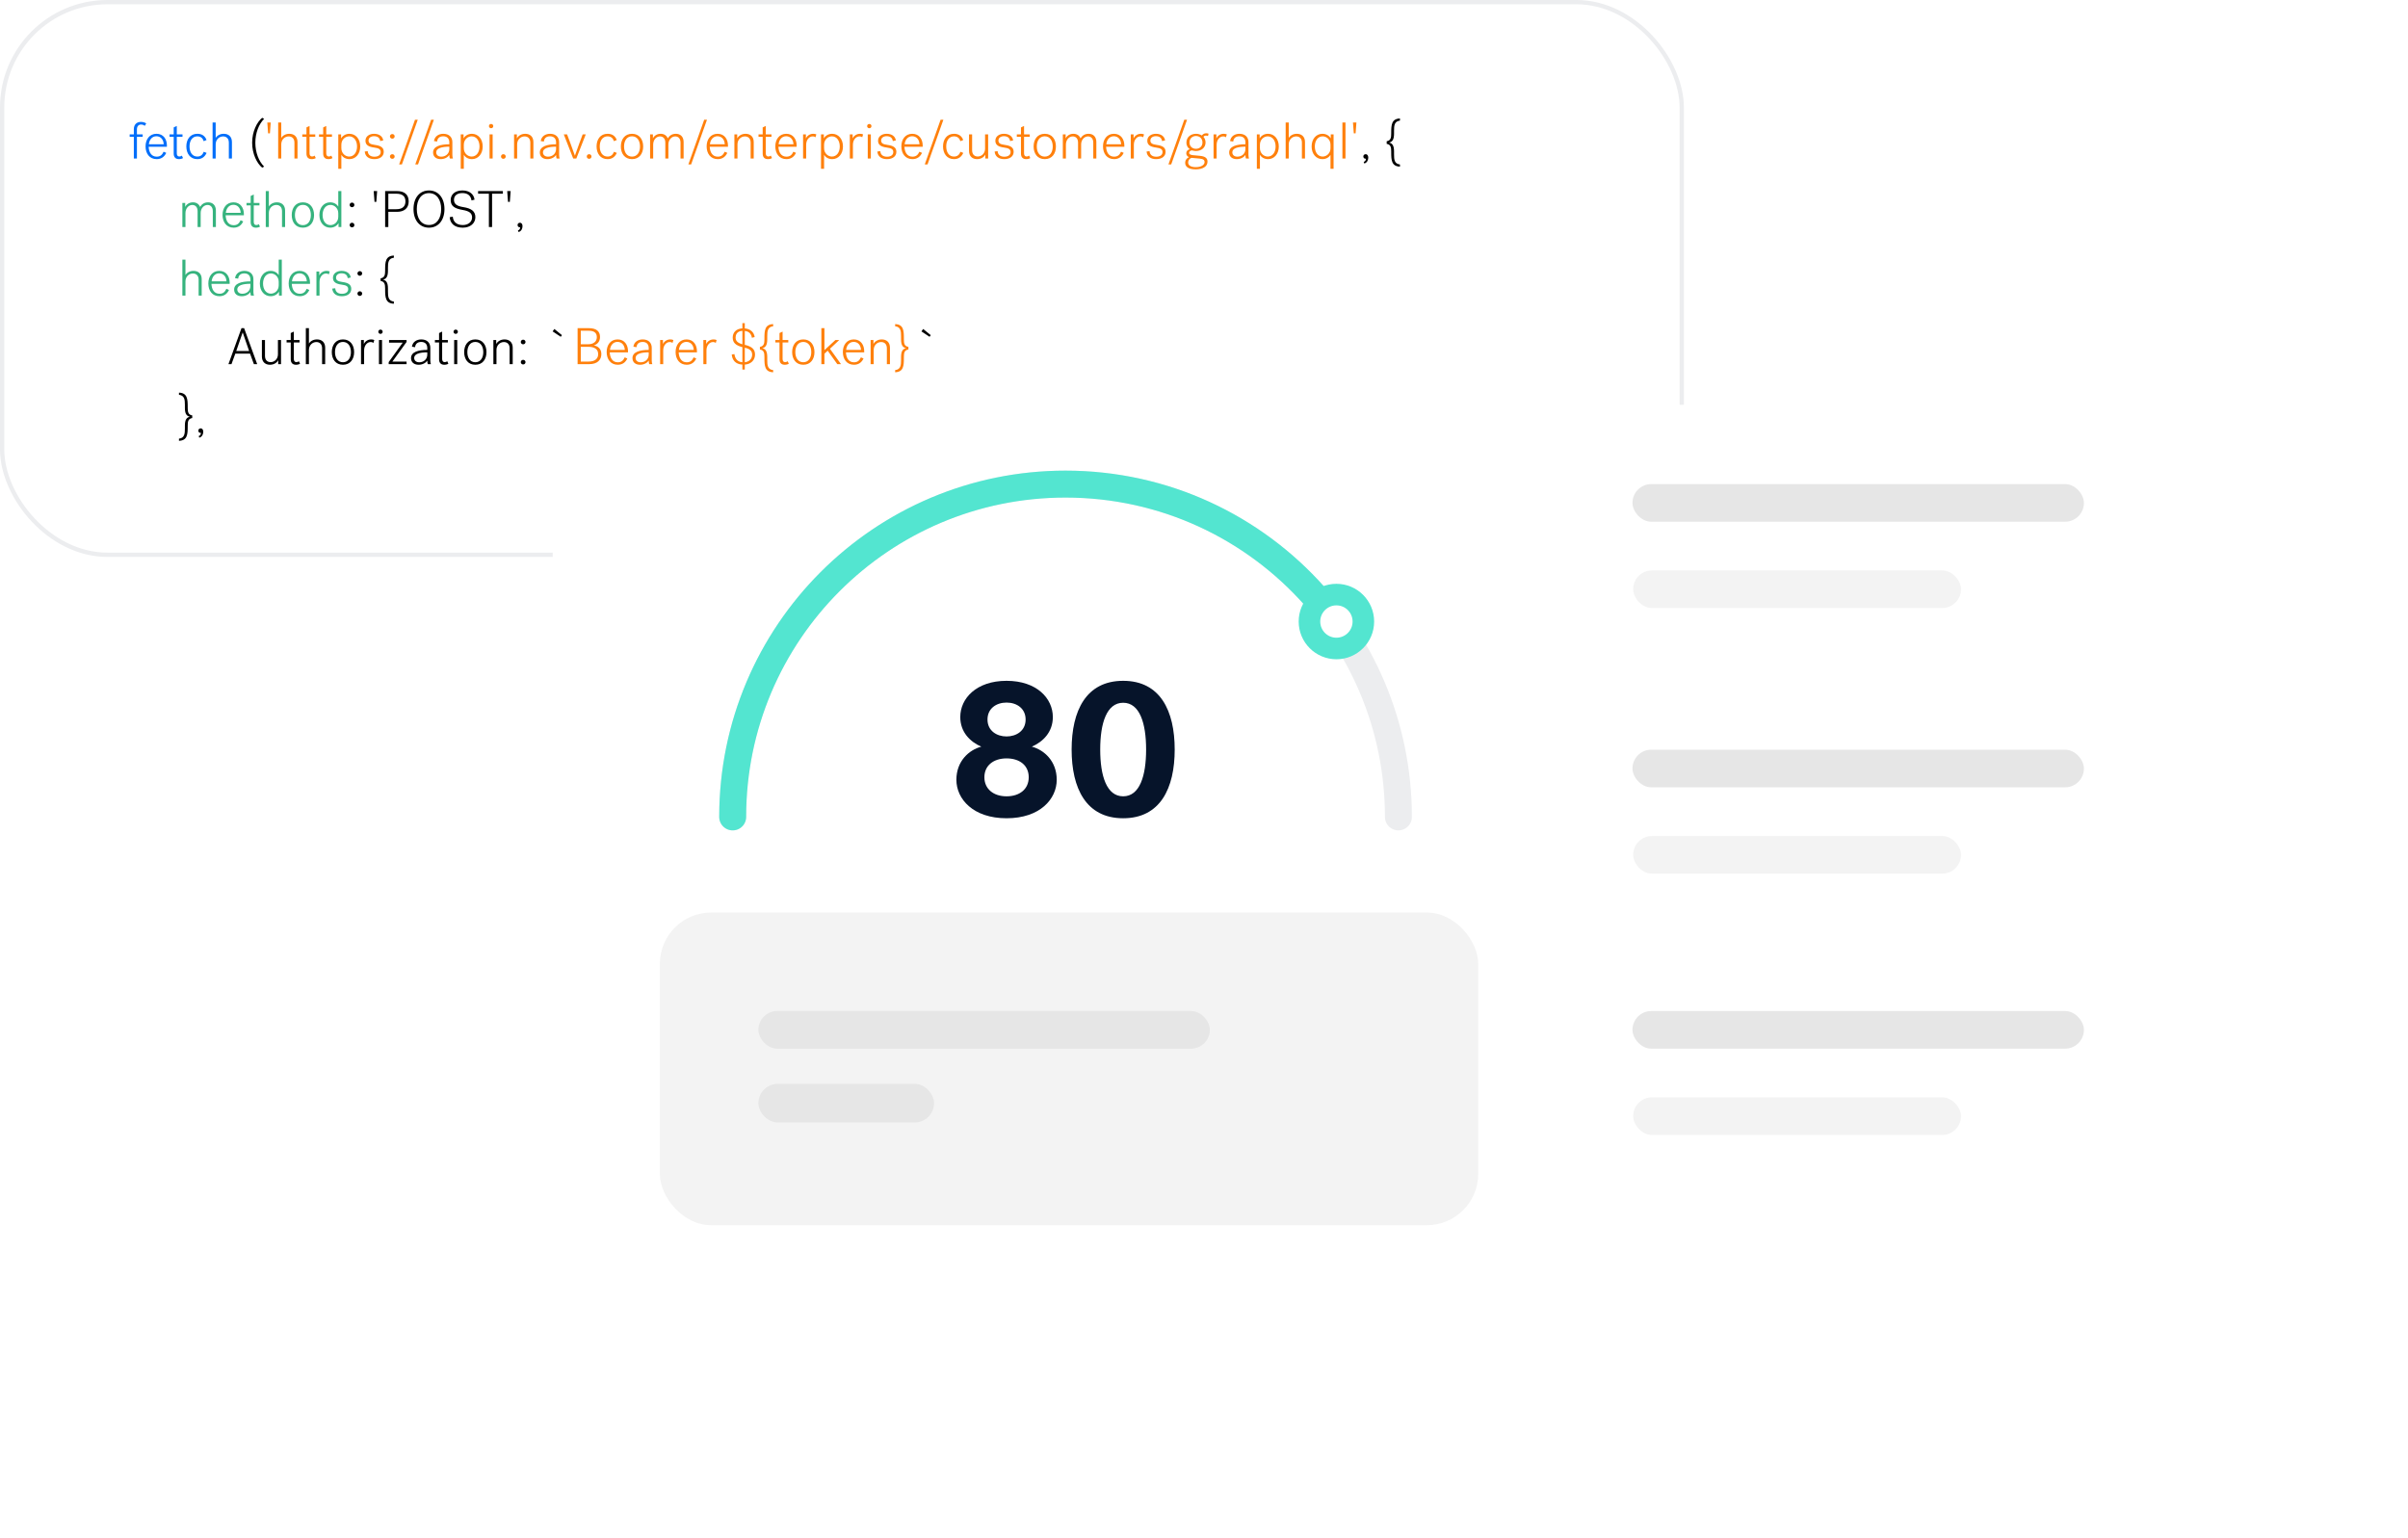 <svg width="562" height="359" viewBox="0 0 562 359" fill="none" xmlns="http://www.w3.org/2000/svg">
<rect x="0.5" y="0.5" width="392" height="129" rx="24.587" fill="white" stroke="#ECEDEF"/>
<path d="M30.264 31.372V31.936H31.236V37H31.956V31.936H33.3V31.372H31.956V30.196C31.956 29.5 32.328 29.068 32.928 29.068C33.348 29.068 33.648 29.26 33.804 29.368L34.128 28.804C33.816 28.588 33.348 28.456 32.892 28.456C31.98 28.456 31.236 28.984 31.236 30.184V31.372H30.264ZM38.186 35.416C37.85 36.124 37.454 36.568 36.566 36.568C35.306 36.568 34.754 35.512 34.694 34.252H38.954V33.952C38.954 32.572 38.186 31.228 36.53 31.228C34.886 31.228 33.974 32.536 33.974 34.168C33.974 35.848 34.898 37.144 36.566 37.144C37.682 37.144 38.39 36.556 38.798 35.68L38.186 35.416ZM36.494 31.804C37.478 31.804 38.15 32.524 38.21 33.676H34.742C34.85 32.596 35.51 31.804 36.494 31.804ZM42.437 36.316C42.281 36.46 42.053 36.532 41.861 36.532C41.441 36.532 41.261 36.244 41.261 35.764V31.936H42.593V31.372H41.261V29.404L40.541 29.74V31.372H39.569V31.936H40.541V35.86C40.541 36.664 40.949 37.144 41.765 37.144C42.161 37.144 42.533 37.036 42.713 36.892L42.437 36.316ZM43.49 34.18C43.49 35.836 44.39 37.144 46.046 37.144C47.162 37.144 47.81 36.568 48.218 35.692L47.558 35.428C47.306 36.028 46.946 36.544 46.046 36.544C44.882 36.544 44.234 35.536 44.234 34.18C44.234 32.86 44.87 31.828 46.046 31.828C46.898 31.828 47.342 32.296 47.546 32.956L48.206 32.68C47.894 31.84 47.234 31.228 46.07 31.228C44.366 31.228 43.49 32.536 43.49 34.18ZM49.618 37H50.338V33.688C50.338 32.596 51.142 31.84 52.078 31.84C52.834 31.84 53.41 32.32 53.41 33.292V37H54.13V33.148C54.13 31.876 53.314 31.228 52.222 31.228C51.322 31.228 50.638 31.672 50.338 32.2V28.6H49.618V37Z" fill="#006EFA"/>
<path d="M58.848 33.316C58.848 35.92 59.964 38.14 61.188 39.136L61.644 38.884C60.408 37.672 59.592 35.584 59.592 33.316C59.592 31.048 60.408 28.96 61.644 27.748L61.188 27.496C59.964 28.492 58.848 30.712 58.848 33.316ZM319.337 36.784C319.337 36.352 319.145 35.992 318.725 35.992C318.365 35.992 318.185 36.28 318.185 36.52C318.185 36.856 318.425 37.048 318.677 37.048C318.749 37.048 318.785 37.036 318.785 37.036V37.108C318.785 37.42 318.581 37.72 318.269 37.78L318.413 38.164C319.133 37.96 319.337 37.264 319.337 36.784ZM325.353 30.52C325.353 29.32 325.425 28.312 326.733 28.156V27.652C324.777 27.724 324.693 29.152 324.693 30.988V31.192C324.693 32.14 324.585 32.812 323.637 32.968V33.58C324.585 33.736 324.693 34.396 324.693 35.356V35.56C324.693 37.396 324.777 38.824 326.733 38.896V38.392C325.425 38.236 325.353 37.228 325.353 36.028V35.344C325.353 33.964 324.945 33.436 324.189 33.28C324.945 33.112 325.353 32.596 325.353 31.204V30.52ZM82.159 47.288C81.847 47.288 81.607 47.528 81.607 47.828C81.607 48.128 81.847 48.368 82.159 48.368C82.471 48.368 82.711 48.128 82.711 47.828C82.711 47.528 82.471 47.288 82.159 47.288ZM82.159 51.992C81.847 51.992 81.607 52.232 81.607 52.532C81.607 52.832 81.847 53.072 82.159 53.072C82.471 53.072 82.711 52.832 82.711 52.532C82.711 52.232 82.471 51.992 82.159 51.992ZM87.828 47.12L88.02 44.6H87.216L87.408 47.12H87.828ZM92.647 49.448C94.267 49.448 95.383 48.656 95.383 47.012C95.383 45.368 94.327 44.6 92.647 44.6H89.887V53H90.631V49.448H92.647ZM94.627 47.012C94.627 48.212 93.907 48.836 92.455 48.836H90.631V45.212H92.455C93.931 45.212 94.627 45.812 94.627 47.012ZM96.508 48.8C96.508 51.476 97.984 53.144 100.12 53.144C102.244 53.144 103.732 51.476 103.732 48.8C103.732 46.124 102.244 44.456 100.12 44.456C97.984 44.456 96.508 46.124 96.508 48.8ZM97.276 48.8C97.276 46.736 98.236 45.08 100.12 45.08C102.004 45.08 102.964 46.736 102.964 48.8C102.964 50.864 102.004 52.52 100.12 52.52C98.236 52.52 97.276 50.864 97.276 48.8ZM107.969 49.004C109.577 49.28 110.177 49.784 110.177 50.756C110.177 51.776 109.301 52.532 108.017 52.532C106.409 52.532 105.749 51.608 105.677 50.576L104.957 50.696C105.053 52.076 106.001 53.144 108.005 53.144C109.805 53.144 110.945 52.076 110.945 50.708C110.945 49.316 110.021 48.644 108.137 48.344C106.601 48.104 105.953 47.612 105.953 46.628C105.953 45.74 106.601 45.068 107.909 45.068C109.085 45.068 109.865 45.596 110.045 46.784L110.753 46.604C110.585 45.344 109.601 44.456 107.921 44.456C106.229 44.456 105.185 45.368 105.185 46.688C105.185 48.104 106.085 48.68 107.969 49.004ZM111.581 45.212H114.101V53H114.845V45.212H117.365V44.6H111.581V45.212ZM118.988 47.12L119.18 44.6H118.376L118.568 47.12H118.988ZM121.947 52.784C121.947 52.352 121.755 51.992 121.335 51.992C120.975 51.992 120.795 52.28 120.795 52.52C120.795 52.856 121.035 53.048 121.287 53.048C121.359 53.048 121.395 53.036 121.395 53.036V53.108C121.395 53.42 121.191 53.72 120.879 53.78L121.023 54.164C121.743 53.96 121.947 53.264 121.947 52.784ZM83.976 63.288C83.664 63.288 83.424 63.528 83.424 63.828C83.424 64.128 83.664 64.368 83.976 64.368C84.288 64.368 84.528 64.128 84.528 63.828C84.528 63.528 84.288 63.288 83.976 63.288ZM83.976 67.992C83.664 67.992 83.424 68.232 83.424 68.532C83.424 68.832 83.664 69.072 83.976 69.072C84.288 69.072 84.528 68.832 84.528 68.532C84.528 68.232 84.288 67.992 83.976 67.992ZM90.544 62.52C90.544 61.32 90.616 60.312 91.924 60.156V59.652C89.968 59.724 89.884 61.152 89.884 62.988V63.192C89.884 64.14 89.776 64.812 88.828 64.968V65.58C89.776 65.736 89.884 66.396 89.884 67.356V67.56C89.884 69.396 89.968 70.824 91.924 70.896V70.392C90.616 70.236 90.544 69.228 90.544 68.028V67.344C90.544 65.964 90.136 65.436 89.38 65.28C90.136 65.112 90.544 64.596 90.544 63.204V62.52ZM56.974 76.6H56.362L53.315 85H54.023L54.922 82.54H58.355L59.255 85H60.023L56.974 76.6ZM56.651 77.62C56.914 78.376 58.139 81.928 58.139 81.928H55.139C55.139 81.928 56.386 78.376 56.627 77.62H56.651ZM65.588 79.372H64.868V82.708C64.868 83.8 64.076 84.532 63.152 84.532C62.408 84.532 61.844 84.052 61.844 83.08V79.372H61.124V83.224C61.124 84.496 61.928 85.144 63.008 85.144C63.956 85.144 64.664 84.64 64.928 84.064V85H65.588V79.372ZM69.753 84.316C69.597 84.46 69.369 84.532 69.177 84.532C68.757 84.532 68.577 84.244 68.577 83.764V79.936H69.909V79.372H68.577V77.404L67.857 77.74V79.372H66.885V79.936H67.857V83.86C67.857 84.664 68.265 85.144 69.081 85.144C69.477 85.144 69.849 85.036 70.029 84.892L69.753 84.316ZM71.38 85H72.1V81.688C72.1 80.596 72.904 79.84 73.84 79.84C74.596 79.84 75.172 80.32 75.172 81.292V85H75.892V81.148C75.892 79.876 75.076 79.228 73.984 79.228C73.084 79.228 72.4 79.672 72.1 80.2V76.6H71.38V85ZM80.043 79.228C78.339 79.228 77.439 80.536 77.439 82.192C77.439 83.848 78.339 85.144 80.043 85.144C81.747 85.144 82.647 83.848 82.647 82.192C82.647 80.536 81.747 79.228 80.043 79.228ZM80.043 79.816C81.291 79.816 81.903 80.896 81.903 82.192C81.903 83.476 81.291 84.556 80.043 84.556C78.795 84.556 78.183 83.476 78.183 82.192C78.183 80.896 78.795 79.816 80.043 79.816ZM87.355 79.372C87.187 79.276 86.899 79.228 86.623 79.228C85.807 79.228 85.159 79.732 84.919 80.32V79.372H84.259V85H84.979V81.796C84.979 80.608 85.723 79.84 86.479 79.84C86.839 79.84 87.019 79.936 87.151 80.044L87.355 79.372ZM88.298 77.44C88.298 77.716 88.502 77.932 88.802 77.932C89.102 77.932 89.306 77.716 89.306 77.44C89.306 77.152 89.102 76.936 88.802 76.936C88.502 76.936 88.298 77.152 88.298 77.44ZM88.442 85H89.162V79.372H88.442V85ZM90.799 79.984H93.991L90.715 84.52V85H94.891V84.4H91.579L94.891 79.816V79.372H90.799V79.984ZM99.854 85H100.562C100.49 84.796 100.43 84.52 100.43 84.148V81.172C100.43 80.02 99.662 79.228 98.33 79.228C97.238 79.228 96.29 79.804 96.146 80.932L96.878 81.04C96.938 80.332 97.382 79.816 98.306 79.816C99.29 79.816 99.722 80.428 99.722 81.244V81.676C97.67 81.676 95.93 82.144 95.93 83.584C95.93 84.556 96.614 85.144 97.706 85.144C98.69 85.144 99.422 84.652 99.722 84.172C99.71 84.532 99.782 84.856 99.854 85ZM97.838 84.568C97.13 84.568 96.662 84.172 96.662 83.548C96.662 82.624 97.922 82.24 99.722 82.24V82.768C99.722 83.908 98.846 84.568 97.838 84.568ZM104.37 84.316C104.214 84.46 103.986 84.532 103.794 84.532C103.374 84.532 103.194 84.244 103.194 83.764V79.936H104.526V79.372H103.194V77.404L102.474 77.74V79.372H101.502V79.936H102.474V83.86C102.474 84.664 102.882 85.144 103.698 85.144C104.094 85.144 104.466 85.036 104.646 84.892L104.37 84.316ZM105.853 77.44C105.853 77.716 106.057 77.932 106.357 77.932C106.657 77.932 106.861 77.716 106.861 77.44C106.861 77.152 106.657 76.936 106.357 76.936C106.057 76.936 105.853 77.152 105.853 77.44ZM105.997 85H106.717V79.372H105.997V85ZM110.934 79.228C109.23 79.228 108.33 80.536 108.33 82.192C108.33 83.848 109.23 85.144 110.934 85.144C112.638 85.144 113.538 83.848 113.538 82.192C113.538 80.536 112.638 79.228 110.934 79.228ZM110.934 79.816C112.182 79.816 112.794 80.896 112.794 82.192C112.794 83.476 112.182 84.556 110.934 84.556C109.686 84.556 109.074 83.476 109.074 82.192C109.074 80.896 109.686 79.816 110.934 79.816ZM115.149 85H115.869V81.688C115.869 80.596 116.673 79.84 117.609 79.84C118.365 79.84 118.941 80.32 118.941 81.292V85H119.661V81.148C119.661 79.876 118.845 79.228 117.753 79.228C116.793 79.228 116.085 79.744 115.809 80.308V79.372H115.149V85ZM122.097 79.288C121.785 79.288 121.545 79.528 121.545 79.828C121.545 80.128 121.785 80.368 122.097 80.368C122.409 80.368 122.649 80.128 122.649 79.828C122.649 79.528 122.409 79.288 122.097 79.288ZM122.097 83.992C121.785 83.992 121.545 84.232 121.545 84.532C121.545 84.832 121.785 85.072 122.097 85.072C122.409 85.072 122.649 84.832 122.649 84.532C122.649 84.232 122.409 83.992 122.097 83.992ZM128.977 77.356L130.873 78.616L131.149 78.232L129.385 76.792L128.977 77.356ZM215.052 77.356L216.948 78.616L217.224 78.232L215.46 76.792L215.052 77.356ZM43.151 95.204C43.151 96.596 43.559 97.112 44.315 97.28C43.559 97.436 43.151 97.964 43.151 99.344V100.028C43.151 101.228 43.079 102.236 41.771 102.392V102.896C43.727 102.824 43.811 101.396 43.811 99.56V99.356C43.811 98.396 43.919 97.736 44.867 97.58V96.968C43.919 96.812 43.811 96.14 43.811 95.192V94.988C43.811 93.152 43.727 91.724 41.771 91.652V92.156C43.079 92.312 43.151 93.32 43.151 94.52V95.204ZM47.439 100.784C47.439 100.352 47.247 99.992 46.827 99.992C46.467 99.992 46.287 100.28 46.287 100.52C46.287 100.856 46.527 101.048 46.779 101.048C46.851 101.048 46.887 101.036 46.887 101.036V101.108C46.887 101.42 46.683 101.72 46.371 101.78L46.515 102.164C47.235 101.96 47.439 101.264 47.439 100.784Z" fill="black"/>
<path d="M62.996 31.12L63.188 28.6H62.384L62.576 31.12H62.996ZM64.923 37H65.643V33.688C65.643 32.596 66.447 31.84 67.383 31.84C68.139 31.84 68.715 32.32 68.715 33.292V37H69.435V33.148C69.435 31.876 68.619 31.228 67.527 31.228C66.627 31.228 65.943 31.672 65.643 32.2V28.6H64.923V37ZM73.421 36.316C73.265 36.46 73.037 36.532 72.845 36.532C72.425 36.532 72.245 36.244 72.245 35.764V31.936H73.577V31.372H72.245V29.404L71.525 29.74V31.372H70.553V31.936H71.525V35.86C71.525 36.664 71.933 37.144 72.749 37.144C73.145 37.144 73.517 37.036 73.697 36.892L73.421 36.316ZM77.323 36.316C77.167 36.46 76.939 36.532 76.747 36.532C76.327 36.532 76.147 36.244 76.147 35.764V31.936H77.479V31.372H76.147V29.404L75.427 29.74V31.372H74.455V31.936H75.427V35.86C75.427 36.664 75.835 37.144 76.651 37.144C77.047 37.144 77.419 37.036 77.599 36.892L77.323 36.316ZM84.074 34.192C84.074 32.404 82.994 31.228 81.542 31.228C80.594 31.228 79.886 31.768 79.61 32.308V31.372H78.95V39.4H79.67V36.148C79.982 36.664 80.618 37.144 81.566 37.144C82.994 37.144 84.074 35.968 84.074 34.192ZM83.33 34.192C83.33 35.524 82.634 36.544 81.494 36.544C80.618 36.544 79.67 35.824 79.67 34.588V33.784C79.67 32.548 80.606 31.828 81.494 31.828C82.634 31.828 83.33 32.848 83.33 34.192ZM89.564 35.44C89.564 34.384 88.772 34 87.537 33.832C86.421 33.676 86.025 33.436 86.013 32.8C86.013 32.164 86.576 31.792 87.272 31.792C88.184 31.792 88.629 32.2 88.737 32.932L89.445 32.776C89.312 31.816 88.484 31.228 87.296 31.228C86.264 31.228 85.293 31.78 85.293 32.848C85.293 33.88 86.061 34.276 87.332 34.444C88.424 34.588 88.844 34.84 88.844 35.5C88.844 36.136 88.329 36.58 87.38 36.58C86.337 36.58 85.868 36.016 85.82 35.284L85.124 35.368C85.233 36.556 86.109 37.144 87.368 37.144C88.76 37.144 89.564 36.436 89.564 35.44ZM91.558 31.288C91.246 31.288 91.006 31.528 91.006 31.828C91.006 32.128 91.246 32.368 91.558 32.368C91.87 32.368 92.11 32.128 92.11 31.828C92.11 31.528 91.87 31.288 91.558 31.288ZM91.558 35.992C91.246 35.992 91.006 36.232 91.006 36.532C91.006 36.832 91.246 37.072 91.558 37.072C91.87 37.072 92.11 36.832 92.11 36.532C92.11 36.232 91.87 35.992 91.558 35.992ZM93.803 38.38L97.499 27.952H96.851L93.155 38.38H93.803ZM97.565 38.38L101.261 27.952H100.613L96.917 38.38H97.565ZM104.999 37H105.707C105.635 36.796 105.575 36.52 105.575 36.148V33.172C105.575 32.02 104.807 31.228 103.475 31.228C102.383 31.228 101.435 31.804 101.291 32.932L102.023 33.04C102.083 32.332 102.527 31.816 103.451 31.816C104.435 31.816 104.867 32.428 104.867 33.244V33.676C102.815 33.676 101.075 34.144 101.075 35.584C101.075 36.556 101.759 37.144 102.851 37.144C103.835 37.144 104.567 36.652 104.867 36.172C104.855 36.532 104.927 36.856 104.999 37ZM102.983 36.568C102.275 36.568 101.807 36.172 101.807 35.548C101.807 34.624 103.067 34.24 104.867 34.24V34.768C104.867 35.908 103.991 36.568 102.983 36.568ZM112.656 34.192C112.656 32.404 111.576 31.228 110.124 31.228C109.176 31.228 108.468 31.768 108.192 32.308V31.372H107.532V39.4H108.252V36.148C108.564 36.664 109.2 37.144 110.148 37.144C111.576 37.144 112.656 35.968 112.656 34.192ZM111.912 34.192C111.912 35.524 111.216 36.544 110.076 36.544C109.2 36.544 108.252 35.824 108.252 34.588V33.784C108.252 32.548 109.188 31.828 110.076 31.828C111.216 31.828 111.912 32.848 111.912 34.192ZM114.115 29.44C114.115 29.716 114.319 29.932 114.619 29.932C114.919 29.932 115.123 29.716 115.123 29.44C115.123 29.152 114.919 28.936 114.619 28.936C114.319 28.936 114.115 29.152 114.115 29.44ZM114.259 37H114.979V31.372H114.259V37ZM117.48 35.992C117.168 35.992 116.928 36.232 116.928 36.532C116.928 36.832 117.168 37.072 117.48 37.072C117.792 37.072 118.032 36.832 118.032 36.532C118.032 36.232 117.792 35.992 117.48 35.992ZM119.977 37H120.697V33.688C120.697 32.596 121.501 31.84 122.437 31.84C123.193 31.84 123.769 32.32 123.769 33.292V37H124.489V33.148C124.489 31.876 123.673 31.228 122.581 31.228C121.621 31.228 120.913 31.744 120.637 32.308V31.372H119.977V37ZM129.913 37H130.621C130.549 36.796 130.489 36.52 130.489 36.148V33.172C130.489 32.02 129.721 31.228 128.389 31.228C127.297 31.228 126.349 31.804 126.205 32.932L126.937 33.04C126.997 32.332 127.441 31.816 128.365 31.816C129.349 31.816 129.781 32.428 129.781 33.244V33.676C127.729 33.676 125.989 34.144 125.989 35.584C125.989 36.556 126.673 37.144 127.765 37.144C128.749 37.144 129.481 36.652 129.781 36.172C129.769 36.532 129.841 36.856 129.913 37ZM127.897 36.568C127.189 36.568 126.721 36.172 126.721 35.548C126.721 34.624 127.981 34.24 129.781 34.24V34.768C129.781 35.908 128.905 36.568 127.897 36.568ZM133.779 37H134.511L136.707 31.372H135.987C135.987 31.372 134.439 35.5 134.187 36.304H134.163C133.911 35.5 132.351 31.372 132.351 31.372H131.583L133.779 37ZM137.495 35.992C137.183 35.992 136.943 36.232 136.943 36.532C136.943 36.832 137.183 37.072 137.495 37.072C137.807 37.072 138.047 36.832 138.047 36.532C138.047 36.232 137.807 35.992 137.495 35.992ZM139.232 34.18C139.232 35.836 140.132 37.144 141.788 37.144C142.904 37.144 143.552 36.568 143.96 35.692L143.3 35.428C143.048 36.028 142.688 36.544 141.788 36.544C140.624 36.544 139.976 35.536 139.976 34.18C139.976 32.86 140.612 31.828 141.788 31.828C142.64 31.828 143.084 32.296 143.288 32.956L143.948 32.68C143.636 31.84 142.976 31.228 141.812 31.228C140.108 31.228 139.232 32.536 139.232 34.18ZM147.508 31.228C145.804 31.228 144.904 32.536 144.904 34.192C144.904 35.848 145.804 37.144 147.508 37.144C149.212 37.144 150.112 35.848 150.112 34.192C150.112 32.536 149.212 31.228 147.508 31.228ZM147.508 31.816C148.756 31.816 149.368 32.896 149.368 34.192C149.368 35.476 148.756 36.556 147.508 36.556C146.26 36.556 145.648 35.476 145.648 34.192C145.648 32.896 146.26 31.816 147.508 31.816ZM155.275 37H155.995V33.7C155.995 32.632 156.751 31.84 157.591 31.84C158.287 31.84 158.827 32.32 158.827 33.292V37H159.547V33.148C159.547 31.876 158.767 31.228 157.735 31.228C156.799 31.228 156.223 31.696 155.851 32.296C155.575 31.588 154.951 31.228 154.183 31.228C153.295 31.228 152.635 31.732 152.383 32.308V31.372H151.723V37H152.443V33.76C152.443 32.632 153.175 31.84 154.039 31.84C154.735 31.84 155.275 32.32 155.275 33.292V37ZM161.303 38.38L164.999 27.952H164.351L160.655 38.38H161.303ZM169.132 35.416C168.796 36.124 168.4 36.568 167.512 36.568C166.252 36.568 165.7 35.512 165.64 34.252H169.9V33.952C169.9 32.572 169.132 31.228 167.476 31.228C165.832 31.228 164.92 32.536 164.92 34.168C164.92 35.848 165.844 37.144 167.512 37.144C168.628 37.144 169.336 36.556 169.744 35.68L169.132 35.416ZM167.44 31.804C168.424 31.804 169.096 32.524 169.156 33.676H165.688C165.796 32.596 166.456 31.804 167.44 31.804ZM171.399 37H172.119V33.688C172.119 32.596 172.923 31.84 173.859 31.84C174.615 31.84 175.191 32.32 175.191 33.292V37H175.911V33.148C175.911 31.876 175.095 31.228 174.003 31.228C173.043 31.228 172.335 31.744 172.059 32.308V31.372H171.399V37ZM179.898 36.316C179.742 36.46 179.514 36.532 179.322 36.532C178.902 36.532 178.722 36.244 178.722 35.764V31.936H180.054V31.372H178.722V29.404L178.002 29.74V31.372H177.03V31.936H178.002V35.86C178.002 36.664 178.41 37.144 179.226 37.144C179.622 37.144 179.994 37.036 180.174 36.892L179.898 36.316ZM185.163 35.416C184.827 36.124 184.431 36.568 183.543 36.568C182.283 36.568 181.731 35.512 181.671 34.252H185.931V33.952C185.931 32.572 185.163 31.228 183.507 31.228C181.863 31.228 180.951 32.536 180.951 34.168C180.951 35.848 181.875 37.144 183.543 37.144C184.659 37.144 185.367 36.556 185.775 35.68L185.163 35.416ZM183.471 31.804C184.455 31.804 185.127 32.524 185.187 33.676H181.719C181.827 32.596 182.487 31.804 183.471 31.804ZM190.526 31.372C190.358 31.276 190.07 31.228 189.794 31.228C188.978 31.228 188.33 31.732 188.09 32.32V31.372H187.43V37H188.15V33.796C188.15 32.608 188.894 31.84 189.65 31.84C190.01 31.84 190.19 31.936 190.322 32.044L190.526 31.372ZM196.738 34.192C196.738 32.404 195.658 31.228 194.206 31.228C193.258 31.228 192.55 31.768 192.274 32.308V31.372H191.614V39.4H192.334V36.148C192.646 36.664 193.282 37.144 194.23 37.144C195.658 37.144 196.738 35.968 196.738 34.192ZM195.994 34.192C195.994 35.524 195.298 36.544 194.158 36.544C193.282 36.544 192.334 35.824 192.334 34.588V33.784C192.334 32.548 193.27 31.828 194.158 31.828C195.298 31.828 195.994 32.848 195.994 34.192ZM201.437 31.372C201.269 31.276 200.981 31.228 200.705 31.228C199.889 31.228 199.241 31.732 199.001 32.32V31.372H198.341V37H199.061V33.796C199.061 32.608 199.805 31.84 200.561 31.84C200.921 31.84 201.101 31.936 201.233 32.044L201.437 31.372ZM202.38 29.44C202.38 29.716 202.584 29.932 202.884 29.932C203.184 29.932 203.388 29.716 203.388 29.44C203.388 29.152 203.184 28.936 202.884 28.936C202.584 28.936 202.38 29.152 202.38 29.44ZM202.524 37H203.244V31.372H202.524V37ZM209.201 35.44C209.201 34.384 208.409 34 207.173 33.832C206.057 33.676 205.661 33.436 205.649 32.8C205.649 32.164 206.213 31.792 206.909 31.792C207.821 31.792 208.265 32.2 208.373 32.932L209.081 32.776C208.949 31.816 208.121 31.228 206.933 31.228C205.901 31.228 204.929 31.78 204.929 32.848C204.929 33.88 205.697 34.276 206.969 34.444C208.061 34.588 208.481 34.84 208.481 35.5C208.481 36.136 207.965 36.58 207.017 36.58C205.973 36.58 205.505 36.016 205.457 35.284L204.761 35.368C204.869 36.556 205.745 37.144 207.005 37.144C208.397 37.144 209.201 36.436 209.201 35.44ZM214.577 35.416C214.241 36.124 213.845 36.568 212.957 36.568C211.697 36.568 211.145 35.512 211.085 34.252H215.345V33.952C215.345 32.572 214.577 31.228 212.921 31.228C211.277 31.228 210.365 32.536 210.365 34.168C210.365 35.848 211.289 37.144 212.957 37.144C214.073 37.144 214.781 36.556 215.189 35.68L214.577 35.416ZM212.885 31.804C213.869 31.804 214.541 32.524 214.601 33.676H211.133C211.241 32.596 211.901 31.804 212.885 31.804ZM216.475 38.38L220.171 27.952H219.523L215.827 38.38H216.475ZM220.092 34.18C220.092 35.836 220.992 37.144 222.648 37.144C223.764 37.144 224.412 36.568 224.82 35.692L224.16 35.428C223.908 36.028 223.548 36.544 222.648 36.544C221.484 36.544 220.836 35.536 220.836 34.18C220.836 32.86 221.472 31.828 222.648 31.828C223.5 31.828 223.944 32.296 224.148 32.956L224.808 32.68C224.496 31.84 223.836 31.228 222.672 31.228C220.968 31.228 220.092 32.536 220.092 34.18ZM230.624 31.372H229.904V34.708C229.904 35.8 229.112 36.532 228.188 36.532C227.444 36.532 226.88 36.052 226.88 35.08V31.372H226.16V35.224C226.16 36.496 226.964 37.144 228.044 37.144C228.992 37.144 229.7 36.64 229.964 36.064V37H230.624V31.372ZM236.576 35.44C236.576 34.384 235.784 34 234.548 33.832C233.432 33.676 233.036 33.436 233.024 32.8C233.024 32.164 233.588 31.792 234.284 31.792C235.196 31.792 235.64 32.2 235.748 32.932L236.456 32.776C236.324 31.816 235.496 31.228 234.308 31.228C233.276 31.228 232.304 31.78 232.304 32.848C232.304 33.88 233.072 34.276 234.344 34.444C235.436 34.588 235.856 34.84 235.856 35.5C235.856 36.136 235.34 36.58 234.392 36.58C233.348 36.58 232.88 36.016 232.832 35.284L232.136 35.368C232.244 36.556 233.12 37.144 234.38 37.144C235.772 37.144 236.576 36.436 236.576 35.44ZM240.179 36.316C240.023 36.46 239.795 36.532 239.603 36.532C239.183 36.532 239.003 36.244 239.003 35.764V31.936H240.335V31.372H239.003V29.404L238.283 29.74V31.372H237.311V31.936H238.283V35.86C238.283 36.664 238.691 37.144 239.507 37.144C239.903 37.144 240.275 37.036 240.455 36.892L240.179 36.316ZM243.836 31.228C242.132 31.228 241.232 32.536 241.232 34.192C241.232 35.848 242.132 37.144 243.836 37.144C245.54 37.144 246.44 35.848 246.44 34.192C246.44 32.536 245.54 31.228 243.836 31.228ZM243.836 31.816C245.084 31.816 245.696 32.896 245.696 34.192C245.696 35.476 245.084 36.556 243.836 36.556C242.588 36.556 241.976 35.476 241.976 34.192C241.976 32.896 242.588 31.816 243.836 31.816ZM251.604 37H252.324V33.7C252.324 32.632 253.08 31.84 253.92 31.84C254.616 31.84 255.156 32.32 255.156 33.292V37H255.876V33.148C255.876 31.876 255.096 31.228 254.064 31.228C253.128 31.228 252.552 31.696 252.18 32.296C251.904 31.588 251.28 31.228 250.512 31.228C249.624 31.228 248.964 31.732 248.712 32.308V31.372H248.052V37H248.772V33.76C248.772 32.632 249.504 31.84 250.368 31.84C251.064 31.84 251.604 32.32 251.604 33.292V37ZM261.64 35.416C261.304 36.124 260.908 36.568 260.02 36.568C258.76 36.568 258.208 35.512 258.148 34.252H262.408V33.952C262.408 32.572 261.64 31.228 259.984 31.228C258.34 31.228 257.428 32.536 257.428 34.168C257.428 35.848 258.352 37.144 260.02 37.144C261.136 37.144 261.844 36.556 262.252 35.68L261.64 35.416ZM259.948 31.804C260.932 31.804 261.604 32.524 261.664 33.676H258.196C258.304 32.596 258.964 31.804 259.948 31.804ZM267.003 31.372C266.835 31.276 266.547 31.228 266.271 31.228C265.455 31.228 264.807 31.732 264.567 32.32V31.372H263.907V37H264.627V33.796C264.627 32.608 265.371 31.84 266.127 31.84C266.487 31.84 266.667 31.936 266.799 32.044L267.003 31.372ZM272.037 35.44C272.037 34.384 271.245 34 270.009 33.832C268.893 33.676 268.497 33.436 268.485 32.8C268.485 32.164 269.049 31.792 269.745 31.792C270.657 31.792 271.101 32.2 271.209 32.932L271.917 32.776C271.785 31.816 270.957 31.228 269.769 31.228C268.737 31.228 267.765 31.78 267.765 32.848C267.765 33.88 268.533 34.276 269.805 34.444C270.897 34.588 271.317 34.84 271.317 35.5C271.317 36.136 270.801 36.58 269.853 36.58C268.809 36.58 268.341 36.016 268.293 35.284L267.597 35.368C267.705 36.556 268.581 37.144 269.841 37.144C271.233 37.144 272.037 36.436 272.037 35.44ZM273.346 38.38L277.042 27.952H276.394L272.698 38.38H273.346ZM277.532 35.656C277.532 35.344 277.88 35.104 278.18 35.104C278.36 35.104 278.6 35.248 279.128 35.248C280.304 35.248 281.36 34.528 281.36 33.256C281.36 32.716 281.168 32.272 280.868 31.936C280.964 31.804 281.156 31.648 281.468 31.648C281.648 31.648 281.816 31.696 281.924 31.78L282.068 31.204C281.924 31.144 281.732 31.108 281.516 31.108C281.036 31.108 280.736 31.324 280.496 31.624C280.112 31.372 279.632 31.228 279.128 31.228C277.952 31.228 276.896 31.96 276.896 33.28C276.896 34.06 277.28 34.564 277.688 34.828C277.184 34.948 276.86 35.296 276.86 35.776C276.86 36.16 277.064 36.496 277.496 36.676C276.98 36.916 276.608 37.36 276.608 38.032C276.608 39.016 277.532 39.532 279.068 39.532C280.664 39.532 281.816 38.896 281.816 37.744C281.816 37.06 281.468 36.508 280.064 36.376L278.42 36.22C277.868 36.16 277.532 36.028 277.532 35.656ZM277.616 33.256C277.616 32.308 278.3 31.744 279.128 31.744C279.956 31.744 280.64 32.308 280.64 33.256C280.64 34.168 279.968 34.732 279.128 34.732C278.288 34.732 277.616 34.18 277.616 33.256ZM279.092 39.016C277.976 39.016 277.304 38.632 277.304 37.936C277.304 37.456 277.604 37.024 278.06 36.844L279.932 37.012C280.796 37.108 281.132 37.288 281.132 37.84C281.132 38.512 280.304 39.016 279.092 39.016ZM286.327 31.372C286.159 31.276 285.871 31.228 285.595 31.228C284.779 31.228 284.131 31.732 283.891 32.32V31.372H283.231V37H283.951V33.796C283.951 32.608 284.695 31.84 285.451 31.84C285.811 31.84 285.991 31.936 286.123 32.044L286.327 31.372ZM290.8 37H291.508C291.436 36.796 291.376 36.52 291.376 36.148V33.172C291.376 32.02 290.608 31.228 289.276 31.228C288.184 31.228 287.236 31.804 287.092 32.932L287.824 33.04C287.884 32.332 288.328 31.816 289.252 31.816C290.236 31.816 290.668 32.428 290.668 33.244V33.676C288.616 33.676 286.876 34.144 286.876 35.584C286.876 36.556 287.56 37.144 288.652 37.144C289.636 37.144 290.368 36.652 290.668 36.172C290.656 36.532 290.728 36.856 290.8 37ZM288.784 36.568C288.076 36.568 287.608 36.172 287.608 35.548C287.608 34.624 288.868 34.24 290.668 34.24V34.768C290.668 35.908 289.792 36.568 288.784 36.568ZM298.457 34.192C298.457 32.404 297.377 31.228 295.925 31.228C294.977 31.228 294.269 31.768 293.993 32.308V31.372H293.333V39.4H294.053V36.148C294.365 36.664 295.001 37.144 295.949 37.144C297.377 37.144 298.457 35.968 298.457 34.192ZM297.713 34.192C297.713 35.524 297.017 36.544 295.877 36.544C295.001 36.544 294.053 35.824 294.053 34.588V33.784C294.053 32.548 294.989 31.828 295.877 31.828C297.017 31.828 297.713 32.848 297.713 34.192ZM300.059 37H300.779V33.688C300.779 32.596 301.583 31.84 302.519 31.84C303.275 31.84 303.851 32.32 303.851 33.292V37H304.571V33.148C304.571 31.876 303.755 31.228 302.663 31.228C301.763 31.228 301.079 31.672 300.779 32.2V28.6H300.059V37ZM306.119 34.192C306.119 35.968 307.199 37.144 308.627 37.144C309.575 37.144 310.211 36.664 310.523 36.148V39.4H311.243V31.372H310.583V32.308C310.307 31.768 309.599 31.228 308.651 31.228C307.199 31.228 306.119 32.404 306.119 34.192ZM306.863 34.192C306.863 32.848 307.559 31.828 308.699 31.828C309.587 31.828 310.523 32.548 310.523 33.784V34.588C310.523 35.824 309.575 36.544 308.699 36.544C307.559 36.544 306.863 35.524 306.863 34.192ZM313.302 37H314.022V28.6H313.302V37ZM316.379 31.12L316.571 28.6H315.767L315.959 31.12H316.379ZM134.805 85H137.541C139.377 85 140.349 84.052 140.349 82.636C140.349 81.436 139.545 80.764 138.585 80.632C139.293 80.416 140.037 79.84 140.037 78.664C140.037 77.332 139.185 76.6 137.421 76.6H134.805V85ZM137.373 77.2C138.693 77.2 139.293 77.716 139.293 78.7C139.293 79.708 138.537 80.356 137.253 80.356H135.549V77.2H137.373ZM135.549 80.956H137.301C138.645 80.956 139.605 81.436 139.605 82.66C139.605 83.536 139.077 84.4 137.349 84.4H135.549V80.956ZM145.8 83.416C145.464 84.124 145.068 84.568 144.18 84.568C142.92 84.568 142.368 83.512 142.308 82.252H146.568V81.952C146.568 80.572 145.8 79.228 144.144 79.228C142.5 79.228 141.588 80.536 141.588 82.168C141.588 83.848 142.512 85.144 144.18 85.144C145.296 85.144 146.004 84.556 146.412 83.68L145.8 83.416ZM144.108 79.804C145.092 79.804 145.764 80.524 145.824 81.676H142.356C142.464 80.596 143.124 79.804 144.108 79.804ZM151.534 85H152.242C152.17 84.796 152.11 84.52 152.11 84.148V81.172C152.11 80.02 151.342 79.228 150.01 79.228C148.918 79.228 147.97 79.804 147.826 80.932L148.558 81.04C148.618 80.332 149.062 79.816 149.986 79.816C150.97 79.816 151.402 80.428 151.402 81.244V81.676C149.35 81.676 147.61 82.144 147.61 83.584C147.61 84.556 148.294 85.144 149.386 85.144C150.37 85.144 151.102 84.652 151.402 84.172C151.39 84.532 151.462 84.856 151.534 85ZM149.518 84.568C148.81 84.568 148.342 84.172 148.342 83.548C148.342 82.624 149.602 82.24 151.402 82.24V82.768C151.402 83.908 150.526 84.568 149.518 84.568ZM157.163 79.372C156.995 79.276 156.707 79.228 156.431 79.228C155.615 79.228 154.967 79.732 154.727 80.32V79.372H154.067V85H154.787V81.796C154.787 80.608 155.531 79.84 156.287 79.84C156.647 79.84 156.827 79.936 156.959 80.044L157.163 79.372ZM161.89 83.416C161.554 84.124 161.158 84.568 160.27 84.568C159.01 84.568 158.458 83.512 158.398 82.252H162.658V81.952C162.658 80.572 161.89 79.228 160.234 79.228C158.59 79.228 157.678 80.536 157.678 82.168C157.678 83.848 158.602 85.144 160.27 85.144C161.386 85.144 162.094 84.556 162.502 83.68L161.89 83.416ZM160.198 79.804C161.182 79.804 161.854 80.524 161.914 81.676H158.446C158.554 80.596 159.214 79.804 160.198 79.804ZM167.253 79.372C167.085 79.276 166.797 79.228 166.521 79.228C165.705 79.228 165.057 79.732 164.817 80.32V79.372H164.157V85H164.877V81.796C164.877 80.608 165.621 79.84 166.377 79.84C166.737 79.84 166.917 79.936 167.049 80.044L167.253 79.372ZM173.827 75.424H173.263V76.648C171.751 76.732 171.007 77.644 171.007 78.808C171.007 79.96 171.667 80.62 173.263 81.028V84.556C171.919 84.448 171.523 83.476 171.403 82.648L170.779 82.756C170.899 84.028 171.619 85.012 173.263 85.108V86.26H173.827V85.108C175.327 85 176.215 84.028 176.215 82.756C176.215 81.52 175.483 80.884 173.827 80.488V77.248C174.967 77.38 175.363 78.1 175.483 78.844L176.131 78.676C175.975 77.56 175.147 76.768 173.827 76.66V75.424ZM171.679 78.784C171.679 78.244 171.919 77.296 173.263 77.224V80.356C172.159 80.044 171.679 79.588 171.679 78.784ZM175.543 82.78C175.543 83.8 174.811 84.448 173.827 84.556V81.16C175.027 81.448 175.543 81.916 175.543 82.78ZM179.068 78.52C179.068 77.32 179.14 76.312 180.448 76.156V75.652C178.492 75.724 178.408 77.152 178.408 78.988V79.192C178.408 80.14 178.3 80.812 177.352 80.968V81.58C178.3 81.736 178.408 82.396 178.408 83.356V83.56C178.408 85.396 178.492 86.824 180.448 86.896V86.392C179.14 86.236 179.068 85.228 179.068 84.028V83.344C179.068 81.964 178.66 81.436 177.904 81.28C178.66 81.112 179.068 80.596 179.068 79.204V78.52ZM183.823 84.316C183.667 84.46 183.439 84.532 183.247 84.532C182.827 84.532 182.647 84.244 182.647 83.764V79.936H183.979V79.372H182.647V77.404L181.927 77.74V79.372H180.955V79.936H181.927V83.86C181.927 84.664 182.335 85.144 183.151 85.144C183.547 85.144 183.919 85.036 184.099 84.892L183.823 84.316ZM187.481 79.228C185.777 79.228 184.877 80.536 184.877 82.192C184.877 83.848 185.777 85.144 187.481 85.144C189.185 85.144 190.085 83.848 190.085 82.192C190.085 80.536 189.185 79.228 187.481 79.228ZM187.481 79.816C188.729 79.816 189.341 80.896 189.341 82.192C189.341 83.476 188.729 84.556 187.481 84.556C186.233 84.556 185.621 83.476 185.621 82.192C185.621 80.896 186.233 79.816 187.481 79.816ZM195.416 85H196.28L193.7 81.412L195.872 79.372H194.972L192.416 81.724V76.6H191.696V85H192.416V82.564L193.172 81.856L195.416 85ZM200.925 83.416C200.589 84.124 200.193 84.568 199.305 84.568C198.045 84.568 197.493 83.512 197.433 82.252H201.693V81.952C201.693 80.572 200.925 79.228 199.269 79.228C197.625 79.228 196.713 80.536 196.713 82.168C196.713 83.848 197.637 85.144 199.305 85.144C200.421 85.144 201.129 84.556 201.537 83.68L200.925 83.416ZM199.233 79.804C200.217 79.804 200.889 80.524 200.949 81.676H197.481C197.589 80.596 198.249 79.804 199.233 79.804ZM203.192 85H203.912V81.688C203.912 80.596 204.716 79.84 205.652 79.84C206.408 79.84 206.984 80.32 206.984 81.292V85H207.704V81.148C207.704 79.876 206.888 79.228 205.796 79.228C204.836 79.228 204.128 79.744 203.852 80.308V79.372H203.192V85ZM210.296 79.204C210.296 80.596 210.704 81.112 211.46 81.28C210.704 81.436 210.296 81.964 210.296 83.344V84.028C210.296 85.228 210.224 86.236 208.916 86.392V86.896C210.872 86.824 210.956 85.396 210.956 83.56V83.356C210.956 82.396 211.064 81.736 212.012 81.58V80.968C211.064 80.812 210.956 80.14 210.956 79.192V78.988C210.956 77.152 210.872 75.724 208.916 75.652V76.156C210.224 76.312 210.296 77.32 210.296 78.52V79.204Z" fill="#FF800C"/>
<path d="M46.115 53H46.835V49.7C46.835 48.632 47.591 47.84 48.431 47.84C49.127 47.84 49.667 48.32 49.667 49.292V53H50.387V49.148C50.387 47.876 49.607 47.228 48.575 47.228C47.639 47.228 47.063 47.696 46.691 48.296C46.415 47.588 45.791 47.228 45.023 47.228C44.135 47.228 43.475 47.732 43.223 48.308V47.372H42.563V53H43.283V49.76C43.283 48.632 44.015 47.84 44.879 47.84C45.575 47.84 46.115 48.32 46.115 49.292V53ZM56.151 51.416C55.815 52.124 55.419 52.568 54.531 52.568C53.271 52.568 52.719 51.512 52.659 50.252H56.919V49.952C56.919 48.572 56.151 47.228 54.495 47.228C52.851 47.228 51.939 48.536 51.939 50.168C51.939 51.848 52.863 53.144 54.531 53.144C55.647 53.144 56.355 52.556 56.763 51.68L56.151 51.416ZM54.459 47.804C55.443 47.804 56.115 48.524 56.175 49.676H52.707C52.815 48.596 53.475 47.804 54.459 47.804ZM60.401 52.316C60.245 52.46 60.017 52.532 59.825 52.532C59.406 52.532 59.225 52.244 59.225 51.764V47.936H60.557V47.372H59.225V45.404L58.505 45.74V47.372H57.533V47.936H58.505V51.86C58.505 52.664 58.913 53.144 59.73 53.144C60.126 53.144 60.498 53.036 60.678 52.892L60.401 52.316ZM62.028 53H62.748V49.688C62.748 48.596 63.552 47.84 64.488 47.84C65.244 47.84 65.82 48.32 65.82 49.292V53H66.54V49.148C66.54 47.876 65.724 47.228 64.632 47.228C63.732 47.228 63.048 47.672 62.748 48.2V44.6H62.028V53ZM70.692 47.228C68.988 47.228 68.088 48.536 68.088 50.192C68.088 51.848 68.988 53.144 70.692 53.144C72.396 53.144 73.296 51.848 73.296 50.192C73.296 48.536 72.396 47.228 70.692 47.228ZM70.692 47.816C71.94 47.816 72.552 48.896 72.552 50.192C72.552 51.476 71.94 52.556 70.692 52.556C69.444 52.556 68.832 51.476 68.832 50.192C68.832 48.896 69.444 47.816 70.692 47.816ZM74.545 50.18C74.545 51.968 75.625 53.144 77.077 53.144C78.025 53.144 78.733 52.604 79.009 52.064V53H79.669V44.6H78.949V48.224C78.637 47.708 78.001 47.228 77.053 47.228C75.625 47.228 74.545 48.404 74.545 50.18ZM75.289 50.18C75.289 48.848 75.985 47.828 77.125 47.828C78.001 47.828 78.949 48.548 78.949 49.784V50.588C78.949 51.824 78.013 52.544 77.125 52.544C75.985 52.544 75.289 51.524 75.289 50.18ZM42.563 69H43.283V65.688C43.283 64.596 44.087 63.84 45.023 63.84C45.779 63.84 46.355 64.32 46.355 65.292V69H47.075V65.148C47.075 63.876 46.259 63.228 45.167 63.228C44.267 63.228 43.583 63.672 43.283 64.2V60.6H42.563V69ZM52.835 67.416C52.499 68.124 52.103 68.568 51.215 68.568C49.955 68.568 49.403 67.512 49.343 66.252H53.603V65.952C53.603 64.572 52.835 63.228 51.179 63.228C49.535 63.228 48.623 64.536 48.623 66.168C48.623 67.848 49.547 69.144 51.215 69.144C52.331 69.144 53.039 68.556 53.447 67.68L52.835 67.416ZM51.143 63.804C52.127 63.804 52.799 64.524 52.859 65.676H49.391C49.499 64.596 50.159 63.804 51.143 63.804ZM58.569 69H59.277C59.205 68.796 59.145 68.52 59.145 68.148V65.172C59.145 64.02 58.377 63.228 57.045 63.228C55.953 63.228 55.005 63.804 54.861 64.932L55.593 65.04C55.653 64.332 56.097 63.816 57.021 63.816C58.005 63.816 58.437 64.428 58.437 65.244V65.676C56.385 65.676 54.645 66.144 54.645 67.584C54.645 68.556 55.329 69.144 56.421 69.144C57.405 69.144 58.137 68.652 58.437 68.172C58.425 68.532 58.497 68.856 58.569 69ZM56.553 68.568C55.845 68.568 55.377 68.172 55.377 67.548C55.377 66.624 56.637 66.24 58.437 66.24V66.768C58.437 67.908 57.561 68.568 56.553 68.568ZM60.646 66.18C60.646 67.968 61.726 69.144 63.178 69.144C64.126 69.144 64.834 68.604 65.11 68.064V69H65.77V60.6H65.05V64.224C64.738 63.708 64.102 63.228 63.154 63.228C61.726 63.228 60.646 64.404 60.646 66.18ZM61.39 66.18C61.39 64.848 62.086 63.828 63.226 63.828C64.102 63.828 65.05 64.548 65.05 65.784V66.588C65.05 67.824 64.114 68.544 63.226 68.544C62.086 68.544 61.39 67.524 61.39 66.18ZM71.585 67.416C71.249 68.124 70.853 68.568 69.965 68.568C68.705 68.568 68.153 67.512 68.093 66.252H72.353V65.952C72.353 64.572 71.585 63.228 69.929 63.228C68.285 63.228 67.373 64.536 67.373 66.168C67.373 67.848 68.297 69.144 69.965 69.144C71.081 69.144 71.789 68.556 72.197 67.68L71.585 67.416ZM69.893 63.804C70.877 63.804 71.549 64.524 71.609 65.676H68.141C68.249 64.596 68.909 63.804 69.893 63.804ZM76.948 63.372C76.78 63.276 76.492 63.228 76.216 63.228C75.4 63.228 74.752 63.732 74.512 64.32V63.372H73.852V69H74.572V65.796C74.572 64.608 75.316 63.84 76.072 63.84C76.432 63.84 76.612 63.936 76.744 64.044L76.948 63.372ZM81.983 67.44C81.983 66.384 81.191 66 79.954 65.832C78.838 65.676 78.442 65.436 78.43 64.8C78.43 64.164 78.995 63.792 79.691 63.792C80.603 63.792 81.046 64.2 81.154 64.932L81.862 64.776C81.731 63.816 80.903 63.228 79.715 63.228C78.683 63.228 77.71 63.78 77.71 64.848C77.71 65.88 78.478 66.276 79.751 66.444C80.843 66.588 81.263 66.84 81.263 67.5C81.263 68.136 80.746 68.58 79.799 68.58C78.754 68.58 78.287 68.016 78.239 67.284L77.543 67.368C77.65 68.556 78.526 69.144 79.787 69.144C81.178 69.144 81.983 68.436 81.983 67.44Z" fill="#36B37E"/>
<g filter="url(#filter0_d)">
<rect x="129" y="80" width="397" height="228" rx="25.087" fill="white"/>
</g>
<rect x="381" y="113" width="105.364" height="8.78" rx="4.39" fill="#E6E6E6"/>
<rect x="381" y="175" width="105.364" height="8.78" rx="4.39" fill="#E6E6E6"/>
<rect x="381" y="236" width="105.364" height="8.78" rx="4.39" fill="#E6E6E6"/>
<rect x="381.162" y="133.148" width="76.515" height="8.78" rx="4.39" fill="#F3F3F3"/>
<rect x="381.162" y="195.148" width="76.515" height="8.78" rx="4.39" fill="#F3F3F3"/>
<rect x="381.162" y="256.148" width="76.515" height="8.78" rx="4.39" fill="#F3F3F3"/>
<path d="M234.919 191C242.726 191 246.629 186.507 246.629 182.014C246.629 177.656 243.679 175.05 240.82 174.286C243.407 173.162 245.721 170.916 245.721 167.366C245.721 163.053 242 158.919 234.919 158.919C227.839 158.919 224.117 163.053 224.117 167.366C224.117 170.916 226.432 173.162 229.019 174.286C226.16 175.05 223.209 177.656 223.209 182.014C223.209 186.507 227.113 191 234.919 191ZM239.367 167.95C239.367 170.601 237.189 171.904 234.919 171.904C232.65 171.904 230.471 170.601 230.471 167.95C230.471 165.389 232.514 163.997 234.919 163.997C237.325 163.997 239.367 165.389 239.367 167.95ZM234.919 185.878C231.878 185.878 229.745 184.171 229.745 181.43C229.745 178.689 231.878 177.027 234.919 177.027C237.96 177.027 240.093 178.644 240.093 181.43C240.093 184.215 237.96 185.878 234.919 185.878Z" fill="#06142A"/>
<path d="M274.161 174.96C274.161 165.929 270.802 158.919 262.134 158.919C253.465 158.919 250.106 165.929 250.106 174.96C250.106 183.991 253.465 191 262.134 191C270.802 191 274.161 183.991 274.161 174.96ZM267.489 174.96C267.489 181.115 265.991 185.878 262.134 185.878C258.276 185.878 256.778 181.115 256.778 174.96C256.778 168.804 258.276 164.041 262.134 164.041C265.991 164.041 267.489 168.804 267.489 174.96Z" fill="#06142A"/>
<path d="M326.371 190.685C326.371 147.781 291.59 113 248.685 113C205.781 113 171 147.781 171 190.685" stroke="#ECEDEF" stroke-width="6.29" stroke-linecap="round"/>
<path d="M171 190.685C171 147.781 205.781 113 248.685 113C271.794 113 292.547 123.09 306.777 139.105" stroke="#53E5D0" stroke-width="6.29" stroke-linecap="round"/>
<circle cx="311.903" cy="145.081" r="6.29" fill="white" stroke="#53E5D0" stroke-width="5.032"/>
<rect x="154" y="213" width="191" height="73" rx="12" fill="#F3F3F3"/>
<rect x="177" y="236" width="105.364" height="8.78" rx="4.39" fill="#E6E6E6"/>
<rect x="177" y="253" width="41" height="9" rx="4.5" fill="#E6E6E6"/>
<defs>
<filter id="filter0_d" x="93.044" y="58.538" width="468.912" height="299.912" filterUnits="userSpaceOnUse" color-interpolation-filters="sRGB">
<feFlood flood-opacity="0" result="BackgroundImageFix"/>
<feColorMatrix in="SourceAlpha" type="matrix" values="0 0 0 0 0 0 0 0 0 0 0 0 0 0 0 0 0 0 127 0"/>
<feMorphology radius="7.247" operator="erode" in="SourceAlpha" result="effect1_dropShadow"/>
<feOffset dy="14.495"/>
<feGaussianBlur stdDeviation="21.602"/>
<feColorMatrix type="matrix" values="0 0 0 0 0 0 0 0 0 0 0 0 0 0 0 0 0 0 0.14 0"/>
<feBlend mode="normal" in2="BackgroundImageFix" result="effect1_dropShadow"/>
<feBlend mode="normal" in="SourceGraphic" in2="effect1_dropShadow" result="shape"/>
</filter>
</defs>
</svg>
